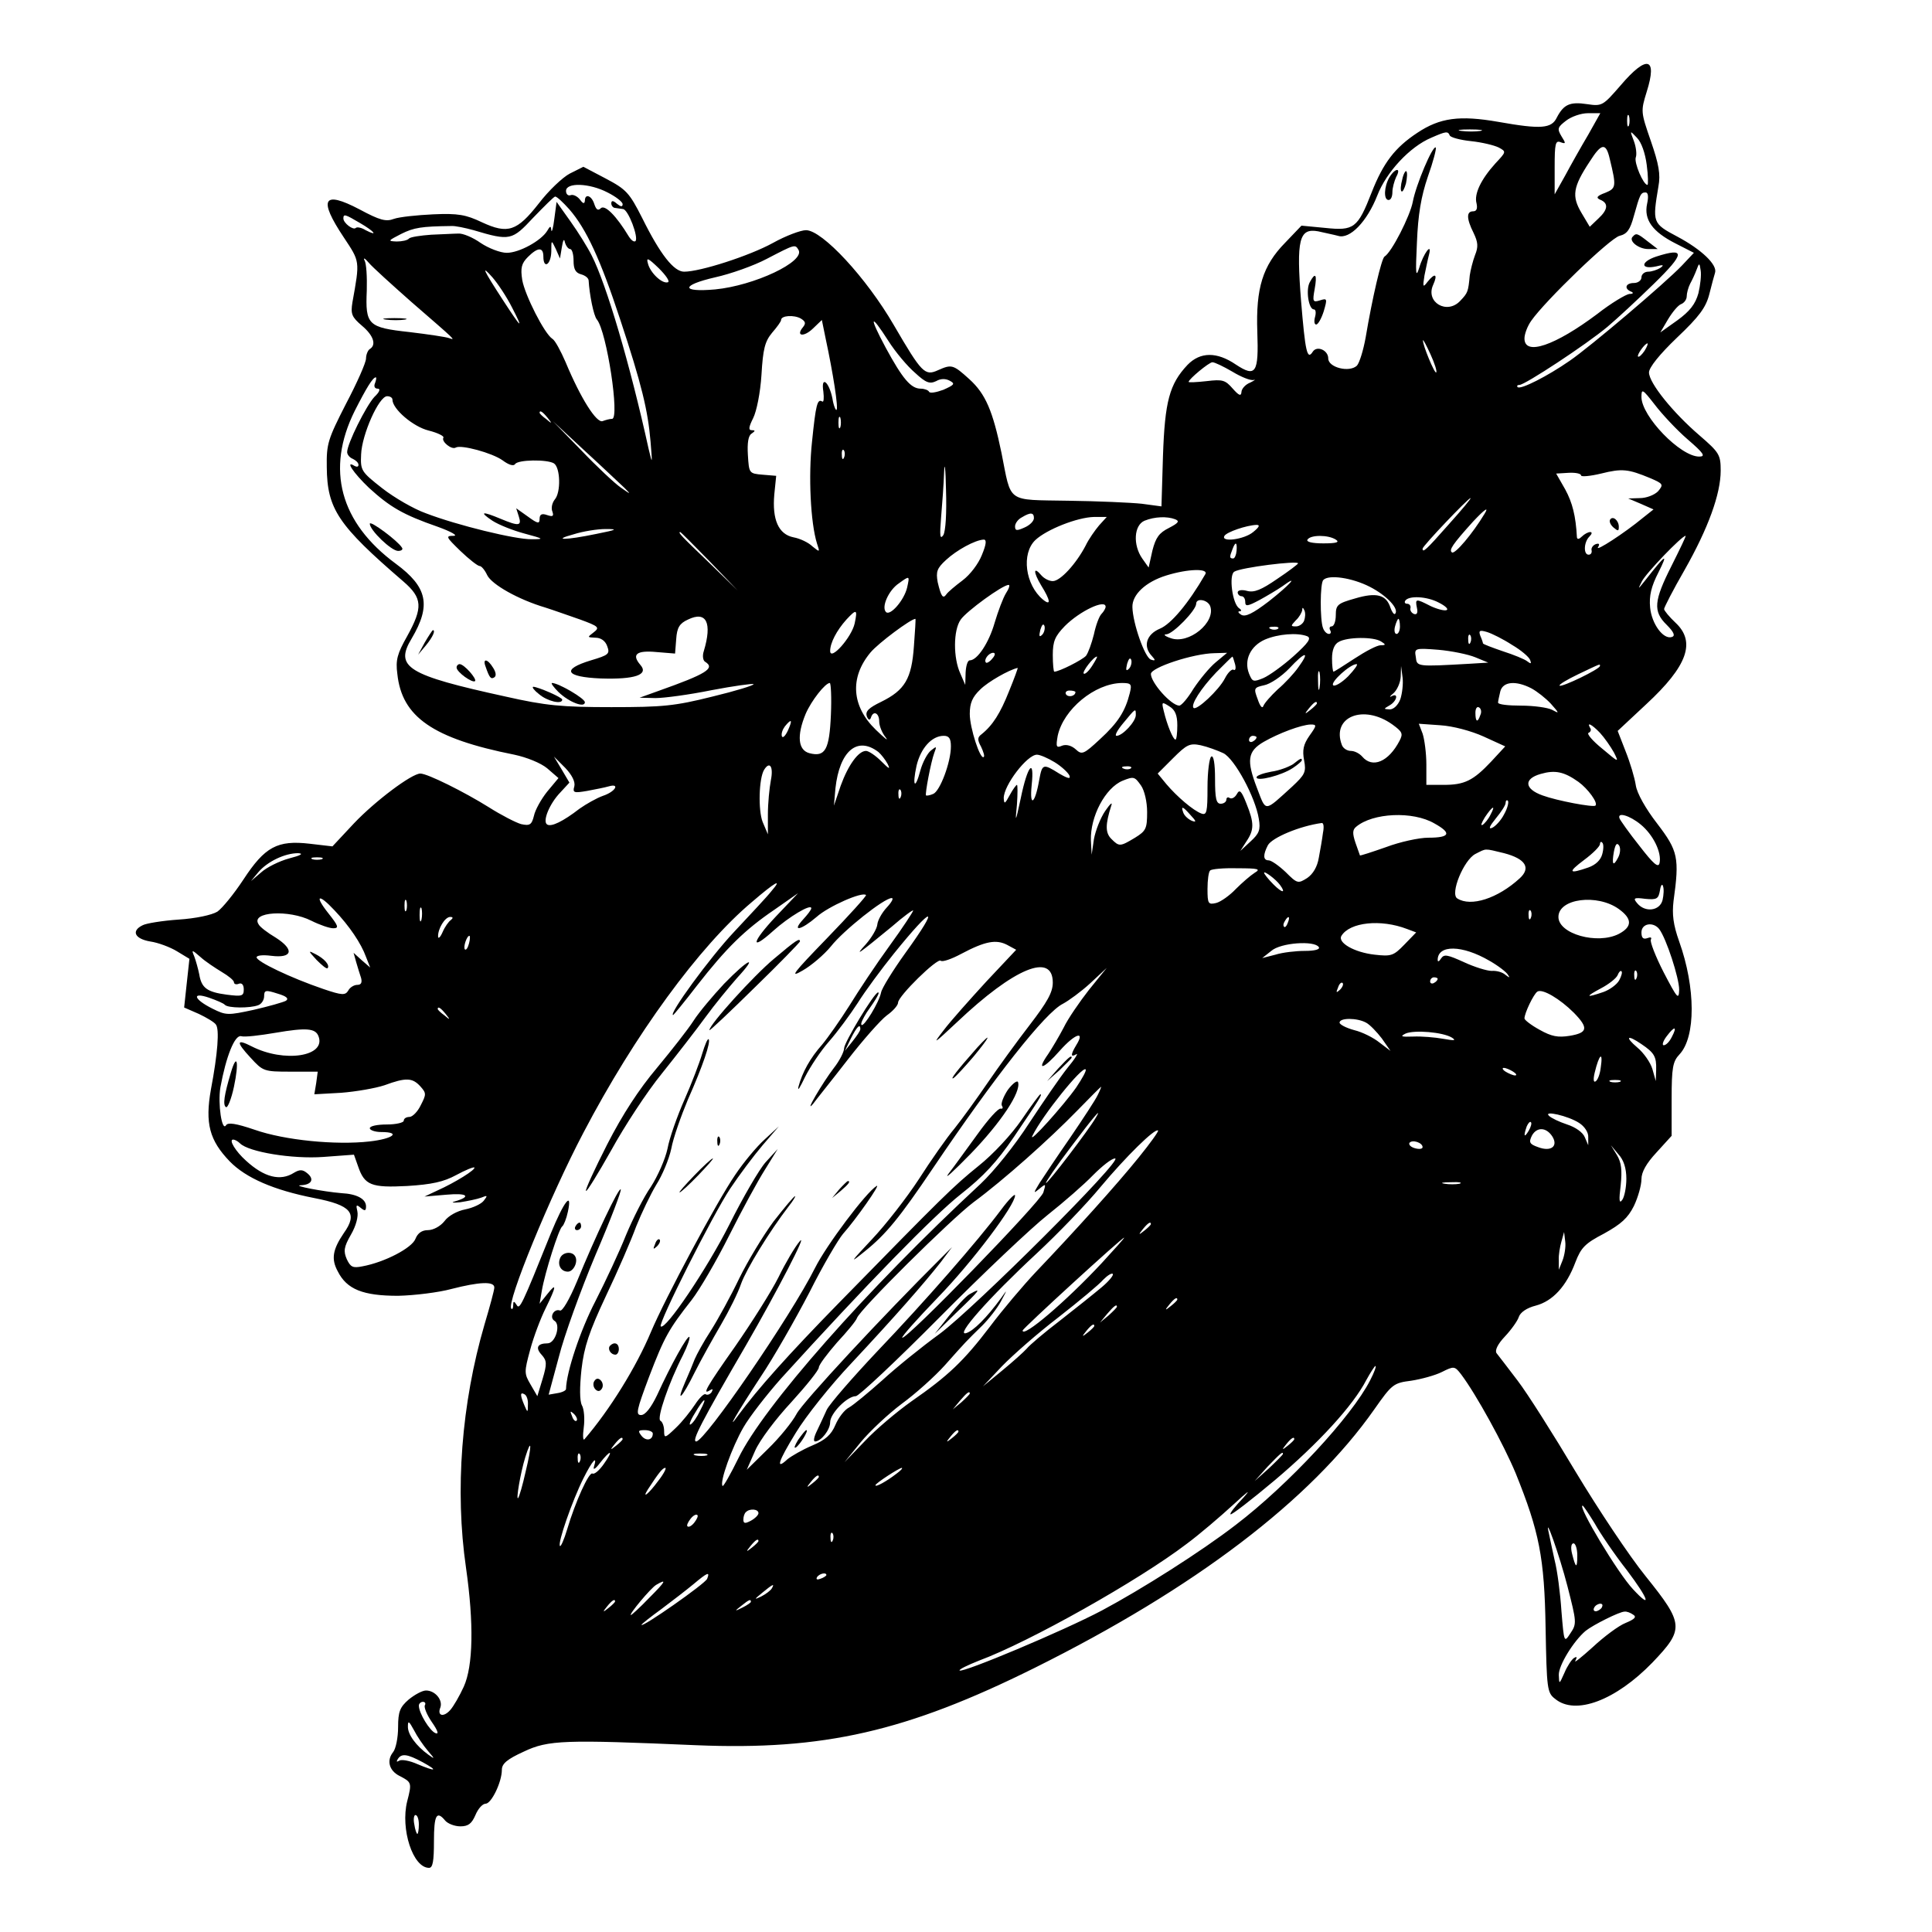 <?xml version="1.0" standalone="no"?>
<!DOCTYPE svg PUBLIC "-//W3C//DTD SVG 20010904//EN"
 "http://www.w3.org/TR/2001/REC-SVG-20010904/DTD/svg10.dtd">
<svg version="1.0" xmlns="http://www.w3.org/2000/svg"
 width="512pt" height="512pt" viewBox="0 0 512 512"
 preserveAspectRatio="xMidYMid meet">
<g transform="translate(0,512) scale(0.1,-0.1)"
fill="#000000" stroke="none">
<path d="M4295 4894 c-47 -54 -49 -56 -89 -50 -46 7 -62 -1 -80 -35 -14 -30
-42 -32 -155 -12 -103 18 -155 11 -215 -29 -59 -39 -90 -79 -121 -158 -37 -95
-47 -102 -123 -94 l-63 6 -43 -45 c-60 -61 -78 -121 -74 -236 4 -110 -4 -122
-57 -87 -50 34 -94 34 -128 -1 -48 -51 -60 -97 -65 -241 l-4 -134 -52 7 c-28
3 -116 7 -195 8 -166 3 -150 -8 -177 127 -23 111 -42 156 -85 195 -43 39 -47
40 -83 24 -35 -16 -43 -8 -117 119 -73 126 -190 252 -233 252 -14 0 -54 -15
-88 -34 -62 -34 -192 -76 -235 -76 -27 0 -63 45 -111 142 -34 67 -42 76 -97
105 l-59 31 -36 -18 c-19 -10 -56 -45 -82 -79 -58 -74 -82 -82 -151 -50 -42
20 -63 24 -129 21 -43 -2 -90 -7 -104 -12 -21 -8 -37 -4 -91 25 -97 51 -110
28 -42 -74 43 -65 43 -61 23 -172 -5 -31 -2 -39 25 -62 31 -26 39 -51 21 -62
-5 -3 -10 -15 -10 -25 0 -11 -24 -65 -53 -120 -48 -94 -52 -106 -51 -168 1
-111 30 -154 203 -303 51 -44 52 -69 10 -145 -26 -46 -31 -63 -26 -100 12
-114 94 -171 310 -214 33 -7 70 -22 87 -36 l30 -26 -30 -36 c-16 -20 -32 -49
-35 -64 -6 -24 -11 -27 -34 -22 -14 4 -53 24 -86 45 -64 40 -162 89 -181 89
-23 0 -120 -73 -176 -132 l-57 -61 -60 7 c-86 10 -119 -8 -176 -95 -25 -38
-56 -76 -69 -85 -15 -9 -57 -18 -103 -21 -43 -3 -86 -10 -95 -15 -31 -15 -21
-36 20 -43 21 -3 53 -15 71 -26 l33 -20 -7 -64 -7 -65 39 -17 c21 -10 41 -22
45 -28 10 -12 5 -77 -13 -172 -16 -90 -4 -135 50 -191 43 -44 117 -76 224 -97
98 -19 116 -40 78 -93 -29 -43 -34 -68 -16 -101 24 -48 67 -65 160 -65 44 1
108 9 141 18 74 19 114 21 114 4 0 -7 -12 -51 -26 -98 -61 -209 -79 -439 -49
-645 21 -147 19 -260 -6 -315 -11 -24 -27 -52 -36 -62 -18 -20 -35 -15 -26 7
7 20 -14 45 -38 45 -10 0 -30 -11 -46 -24 -23 -20 -28 -32 -28 -73 0 -28 -6
-57 -13 -66 -18 -22 -11 -49 16 -63 33 -17 34 -18 21 -68 -18 -73 15 -176 58
-176 10 0 13 18 13 70 0 70 7 83 30 55 7 -8 25 -15 40 -15 21 0 30 7 40 30 7
17 19 30 27 30 15 0 43 57 43 90 0 16 14 28 58 48 65 31 108 32 457 17 337
-14 557 36 897 205 424 211 731 444 900 685 47 67 51 70 98 76 26 4 63 14 81
23 32 16 34 16 51 -6 40 -53 113 -186 145 -263 62 -154 76 -222 79 -410 3
-160 4 -171 25 -187 54 -45 161 -4 258 96 85 89 84 102 -18 229 -43 53 -126
178 -185 276 -59 99 -128 208 -154 242 -26 34 -51 67 -56 73 -5 7 3 24 22 44
17 18 34 42 37 52 4 12 21 24 45 30 45 12 81 51 105 115 15 39 26 50 76 76 45
25 63 41 79 73 11 23 20 55 20 71 0 19 13 42 40 71 l40 44 0 97 c0 84 3 100
21 119 43 46 43 176 -1 299 -16 45 -19 72 -15 107 16 115 12 133 -43 205 -31
40 -54 81 -57 102 -3 20 -15 60 -27 90 l-21 54 76 71 c109 101 132 165 77 216
-16 15 -30 32 -30 36 0 4 24 51 54 103 63 111 96 202 96 264 0 42 -4 48 -56
93 -70 60 -134 139 -134 167 0 13 28 48 74 92 59 56 77 80 86 116 6 24 13 50
15 56 7 21 -36 62 -100 96 -66 35 -66 37 -50 133 6 32 1 59 -20 120 -27 78
-27 79 -11 131 29 92 0 98 -69 17z m-86 -131 c-19 -32 -46 -80 -61 -108 l-28
-50 0 72 c0 62 2 72 16 66 14 -5 14 -3 2 16 -12 20 -10 24 12 41 14 11 40 20
58 20 l33 0 -32 -57z m108 25 c-3 -7 -5 -2 -5 12 0 14 2 19 5 13 2 -7 2 -19 0
-25z m-394 -15 c-13 -2 -35 -2 -50 0 -16 2 -5 4 22 4 28 0 40 -2 28 -4z m-81
-12 c2 -5 27 -12 56 -15 29 -3 62 -11 74 -17 20 -11 20 -11 -9 -42 -38 -42
-57 -81 -50 -106 3 -14 0 -21 -9 -21 -18 0 -18 -19 1 -57 12 -25 13 -37 4 -59
-6 -16 -12 -40 -14 -54 -4 -43 -5 -46 -25 -67 -35 -38 -93 -4 -72 42 13 29 5
33 -15 8 -12 -16 -13 -14 -8 17 4 19 9 44 12 55 9 35 -15 3 -26 -35 -9 -28
-10 -16 -6 67 3 75 11 122 29 175 14 39 23 74 21 77 -8 7 -53 -100 -61 -144
-7 -37 -56 -134 -75 -145 -8 -6 -32 -108 -50 -215 -6 -33 -16 -66 -23 -74 -20
-19 -76 -5 -76 19 0 22 -30 35 -41 18 -15 -24 -20 1 -31 134 -13 164 -5 194
45 185 17 -4 42 -9 53 -12 31 -10 77 38 104 107 24 62 86 129 143 153 39 17
44 18 49 6z m522 -78 c4 -29 4 -53 2 -53 -11 0 -36 59 -31 73 3 7 1 27 -5 43
-11 29 -11 29 8 9 12 -12 22 -41 26 -72z m-98 16 c18 -74 17 -78 -12 -90 -22
-8 -25 -13 -14 -18 23 -9 22 -26 -4 -50 l-23 -22 -22 37 c-26 44 -23 68 22
136 31 49 43 51 53 7z m-2656 -89 c22 -11 40 -25 40 -31 0 -8 -5 -7 -15 1 -10
9 -15 9 -15 1 0 -6 5 -12 10 -12 6 -1 15 -2 21 -3 14 -1 42 -76 33 -85 -4 -3
-11 2 -18 13 -32 53 -63 85 -74 74 -7 -7 -12 -4 -17 11 -7 23 -25 29 -25 9 -1
-9 -5 -8 -13 3 -7 9 -18 14 -24 12 -7 -3 -13 2 -13 11 0 23 62 21 110 -4z
m2755 -30 c-9 -42 14 -74 75 -105 l49 -25 -32 -34 c-45 -47 -243 -215 -297
-252 -59 -41 -130 -77 -138 -70 -3 3 -1 6 5 6 14 0 177 107 233 154 25 21 80
72 123 114 83 81 84 97 6 72 -42 -14 -42 -35 0 -26 19 5 22 4 11 -4 -8 -5 -23
-10 -32 -10 -10 0 -18 -7 -18 -15 0 -8 -9 -15 -20 -15 -22 0 -27 -15 -7 -23 7
-3 5 -6 -5 -6 -9 -1 -48 -24 -85 -53 -112 -84 -193 -112 -193 -65 0 12 8 33
18 47 37 53 209 219 234 225 20 5 28 16 38 53 16 57 18 62 31 62 7 0 8 -12 4
-30z m-2856 -15 c45 -52 82 -132 134 -290 58 -175 74 -243 81 -325 5 -61 5
-62 -5 -20 -49 223 -112 437 -151 513 -11 22 -36 62 -56 90 l-37 52 -6 -45
c-3 -25 -7 -38 -8 -30 -1 12 -3 12 -11 -2 -16 -26 -74 -58 -107 -58 -17 0 -48
12 -69 26 -21 15 -48 26 -59 25 -11 0 -43 -2 -72 -3 -28 -2 -55 -6 -59 -10 -4
-5 -19 -8 -33 -8 -24 1 -23 2 12 20 34 17 54 20 132 21 11 1 38 -5 60 -11 97
-29 102 -27 158 33 29 30 55 56 58 56 4 1 21 -15 38 -34z m-555 -36 c38 -22
50 -37 15 -19 -11 7 -23 9 -26 6 -7 -7 -33 13 -33 25 0 13 5 11 44 -12z m557
-69 c5 0 9 -14 9 -31 0 -22 5 -32 20 -36 11 -3 20 -10 20 -17 2 -35 13 -93 22
-103 26 -32 61 -263 40 -263 -6 0 -17 -3 -25 -6 -16 -6 -58 60 -98 156 -13 30
-28 58 -35 62 -21 13 -73 116 -80 156 -5 32 -2 44 15 61 26 26 41 27 41 1 0
-34 20 -22 21 13 0 32 0 32 12 7 l11 -25 5 30 c3 19 6 24 8 13 3 -10 9 -18 14
-18z m605 -2 c19 -31 -117 -95 -221 -105 -91 -8 -91 11 0 32 41 9 103 31 137
49 75 39 75 39 84 24z m-1026 -138 c121 -105 118 -102 100 -96 -8 3 -55 10
-105 16 -110 12 -117 19 -113 110 1 36 -1 72 -6 80 -4 8 1 6 11 -6 10 -12 61
-58 113 -104z m680 52 c-15 -5 -47 25 -53 50 -5 17 1 14 29 -13 19 -19 30 -35
24 -37z m2731 -29 c-8 -29 -23 -48 -56 -72 l-45 -32 20 34 c12 20 27 38 35 41
8 3 15 12 15 21 0 8 4 23 9 33 5 9 13 26 17 37 7 19 8 19 11 -2 2 -12 -1 -39
-6 -60z m-3144 -38 c32 -62 25 -56 -25 21 -52 80 -58 94 -27 59 14 -16 38 -52
52 -80z m771 -52 c-20 -24 2 -27 26 -4 l24 23 10 -49 c20 -93 34 -184 29 -189
-2 -3 -8 11 -11 30 -9 45 -31 62 -24 18 2 -17 1 -29 -3 -26 -13 8 -17 -8 -27
-106 -10 -91 -4 -215 13 -270 8 -24 8 -24 -12 -8 -10 10 -33 21 -50 24 -40 8
-57 47 -51 114 l5 49 -36 3 c-36 3 -36 4 -39 52 -2 32 1 52 10 57 10 7 10 9 0
9 -9 0 -8 8 4 32 9 18 19 67 22 115 4 68 9 88 28 111 13 15 24 30 24 34 0 12
34 14 52 4 13 -8 14 -13 6 -23z m226 -36 c19 -30 51 -68 71 -85 29 -27 39 -30
56 -22 12 7 25 7 36 1 15 -8 12 -11 -17 -24 -19 -7 -36 -10 -38 -5 -2 4 -12 8
-22 8 -26 0 -48 26 -93 109 -45 84 -41 93 7 18z m1452 -84 c-4 -4 -36 73 -35
85 0 4 9 -13 20 -37 11 -24 18 -46 15 -48z m552 57 c-7 -10 -14 -17 -17 -15
-4 4 18 35 25 35 2 0 -1 -9 -8 -20z m-1092 -55 c23 -14 48 -24 56 -22 7 2 3
-1 -9 -7 -13 -5 -23 -17 -23 -25 -1 -12 -7 -9 -23 9 -20 23 -27 25 -69 20 -27
-3 -48 -4 -48 -2 0 7 54 52 63 52 6 0 29 -11 53 -25z m-2272 -30 c-4 -9 -1
-15 7 -15 8 0 5 -9 -9 -22 -22 -24 -72 -124 -72 -146 0 -7 7 -15 15 -18 8 -4
15 -10 15 -16 0 -5 -4 -6 -10 -3 -27 17 -4 -18 38 -58 56 -51 90 -71 182 -103
36 -13 55 -24 42 -24 -22 0 -20 -3 18 -40 23 -22 46 -40 51 -40 5 0 14 -11 20
-24 12 -25 83 -65 154 -86 22 -7 64 -22 93 -32 49 -18 52 -21 35 -34 -17 -13
-17 -13 5 -14 14 0 26 -8 31 -22 8 -21 4 -24 -43 -38 -79 -24 -68 -44 26 -48
91 -3 128 10 105 36 -24 28 -10 39 43 34 l49 -4 3 38 c2 31 9 42 31 52 49 24
65 -8 42 -84 -4 -12 -2 -25 4 -28 27 -17 3 -32 -124 -77 l-50 -18 42 -1 c23 0
90 9 149 21 58 11 108 18 111 16 2 -3 -47 -18 -109 -33 -100 -25 -131 -28
-268 -28 -131 0 -174 4 -280 28 -261 57 -295 78 -249 154 52 88 42 136 -42
198 -148 109 -186 250 -109 405 31 61 48 89 56 89 2 0 1 -7 -2 -15z m3478
-149 c43 -37 49 -46 31 -46 -50 0 -153 107 -153 158 0 23 3 21 35 -20 19 -25
58 -67 87 -92z m-3432 105 c0 -25 55 -72 96 -82 24 -6 42 -15 39 -19 -6 -10
22 -33 33 -26 14 8 96 -14 124 -34 16 -12 29 -16 33 -10 7 12 85 13 103 2 17
-11 19 -77 2 -96 -7 -9 -10 -23 -6 -32 4 -12 1 -14 -14 -9 -14 5 -20 2 -20
-10 0 -14 -5 -13 -31 6 l-31 22 7 -22 c8 -25 0 -26 -48 -6 -50 21 -58 19 -22
-5 17 -11 55 -26 85 -34 52 -14 53 -15 19 -15 -42 -1 -198 37 -281 69 -31 11
-83 41 -115 66 -56 44 -58 47 -56 90 2 52 47 154 69 154 8 0 14 -4 14 -9z
m411 -48 c13 -16 12 -17 -3 -4 -10 7 -18 15 -18 17 0 8 8 3 21 -13z m776 -25
c-3 -7 -5 -2 -5 12 0 14 2 19 5 13 2 -7 2 -19 0 -25z m-572 -161 c18 -18 17
-18 -10 1 -16 11 -64 56 -105 99 l-75 77 85 -79 c47 -43 94 -88 105 -98z m582
81 c-3 -8 -6 -5 -6 6 -1 11 2 17 5 13 3 -3 4 -12 1 -19z m263 -206 c-9 -13
-10 -2 -6 47 3 35 7 89 8 120 1 31 4 10 5 -47 2 -63 -1 -109 -7 -120z m1873
151 c35 -15 36 -17 21 -35 -10 -10 -31 -18 -48 -18 l-31 -1 33 -14 34 -15 -29
-23 c-47 -39 -127 -91 -118 -77 5 8 3 11 -6 8 -8 -3 -13 -11 -11 -17 1 -6 -2
-11 -8 -11 -14 0 -13 33 2 48 7 7 8 12 2 12 -5 0 -15 -5 -22 -12 -7 -7 -12 -8
-13 -2 -3 57 -12 92 -31 127 l-24 42 33 2 c18 1 33 -2 33 -7 0 -4 24 -2 53 5
56 14 72 12 130 -12z m-534 -123 c-60 -68 -69 -76 -69 -64 0 7 121 134 127
134 3 0 -23 -31 -58 -70z m95 28 c-32 -53 -78 -107 -86 -102 -9 6 1 21 56 82
31 33 43 41 30 20z m-1194 -11 c0 -8 -11 -19 -25 -25 -20 -9 -25 -9 -25 3 0 8
8 19 18 24 23 14 32 13 32 -2z m173 -19 c-11 -13 -28 -37 -36 -54 -25 -48 -67
-94 -87 -94 -10 0 -23 7 -30 15 -22 26 -22 9 -1 -26 25 -40 27 -56 5 -38 -47
39 -58 122 -20 158 30 28 111 60 155 61 l34 0 -20 -22z m201 16 c13 -5 9 -10
-16 -23 -26 -13 -35 -25 -44 -60 l-10 -45 -17 24 c-25 36 -22 88 6 100 27 11
60 12 81 4z m207 -34 c-24 -20 -87 -28 -76 -10 6 10 58 28 85 29 10 0 7 -6 -9
-19z m-1741 -5 c-82 -17 -119 -17 -60 -1 25 8 63 14 85 14 34 0 30 -2 -25 -13z
m300 -72 l75 -78 -77 75 c-72 69 -83 80 -75 80 1 0 36 -35 77 -77z m1660 57
c11 -7 2 -10 -33 -10 -30 0 -46 4 -42 10 8 13 55 13 75 0z m890 -69 c-47 -93
-50 -121 -13 -157 19 -19 23 -29 14 -32 -23 -8 -54 35 -58 78 -3 31 3 56 22
93 27 54 20 49 -35 -21 -20 -25 -20 -25 -9 -3 10 21 106 121 116 121 2 0 -15
-35 -37 -79z m-1828 28 c-9 -23 -31 -52 -51 -67 -20 -15 -39 -31 -43 -37 -9
-13 -14 -6 -23 32 -5 28 -2 37 22 59 28 26 77 53 100 54 8 0 7 -12 -5 -41z
m675 11 c-1 -11 -5 -20 -9 -20 -10 0 -10 4 -2 24 8 22 13 20 11 -4z m163 -33
c0 -2 -25 -21 -55 -41 -42 -29 -61 -37 -80 -32 -14 4 -25 2 -25 -4 0 -5 5 -10
10 -10 6 0 10 -7 10 -15 0 -13 6 -12 38 5 20 11 47 27 60 36 48 35 19 3 -36
-40 -42 -32 -62 -42 -73 -35 -8 5 -9 9 -4 9 6 0 5 4 -1 8 -18 11 -28 88 -13
97 17 11 169 30 169 22z m-246 -29 c-45 -78 -91 -132 -120 -144 -36 -15 -46
-47 -21 -73 10 -11 9 -13 -3 -9 -16 5 -48 96 -49 139 -1 33 35 67 90 84 58 18
113 19 103 3z m-790 -35 c-8 -34 -45 -76 -56 -65 -13 13 7 58 34 76 29 21 29
21 22 -11z m1226 2 c45 -23 79 -59 67 -72 -3 -2 -8 5 -12 16 -11 35 -37 42
-94 25 -46 -13 -51 -17 -51 -44 0 -17 -5 -30 -11 -30 -5 0 -7 -4 -4 -10 3 -5
2 -10 -3 -10 -6 0 -13 7 -16 16 -8 21 -8 119 1 127 14 15 76 6 123 -18z m-964
-17 c-8 -13 -21 -48 -30 -78 -15 -53 -46 -100 -66 -100 -6 0 -10 -15 -11 -32
l-1 -33 -13 30 c-19 41 -19 115 1 143 15 22 111 92 127 92 4 0 1 -10 -7 -22z
m1147 -25 c18 -9 27 -18 20 -20 -6 -2 -25 3 -42 11 -39 20 -41 20 -36 -5 3
-13 0 -19 -8 -16 -7 3 -11 10 -9 16 1 6 -3 11 -9 11 -5 0 -8 3 -5 8 9 14 57
12 89 -5z m-606 -9 c16 -43 -57 -103 -105 -85 -15 5 -20 10 -11 10 18 1 79 64
79 81 0 16 30 11 37 -6z m-277 -2 c0 -4 -5 -13 -11 -19 -6 -6 -15 -30 -20 -54
-6 -24 -15 -49 -21 -57 -10 -11 -71 -42 -84 -42 -2 0 -4 20 -4 44 0 37 6 50
32 77 40 40 108 72 108 51z m526 -37 c-3 -8 -13 -15 -21 -15 -15 0 -15 1 -1
16 9 8 16 21 17 27 0 8 2 8 6 -1 3 -7 2 -19 -1 -27z m-1191 -7 c-8 -37 -65
-101 -65 -73 0 21 17 54 43 83 27 29 30 28 22 -10z m157 -60 c-6 -87 -24 -117
-87 -148 -33 -16 -42 -25 -38 -38 4 -10 8 -12 11 -4 6 20 22 13 22 -10 0 -12
8 -31 17 -42 9 -12 -2 -3 -26 20 -64 62 -70 138 -14 205 21 25 107 89 119 89
1 0 -1 -33 -4 -72z m1288 52 c0 -11 -4 -20 -9 -20 -5 0 -7 9 -4 20 3 11 7 20
9 20 2 0 4 -9 4 -20z m-948 -22 c-8 -8 -9 -4 -5 13 4 13 8 18 11 10 2 -7 -1
-18 -6 -23z m625 16 c-3 -3 -12 -4 -19 -1 -8 3 -5 6 6 6 11 1 17 -2 13 -5z
m620 -43 c24 -14 45 -32 48 -40 4 -10 2 -11 -7 -4 -7 6 -37 18 -65 27 -29 10
-53 19 -53 21 0 2 -3 11 -7 20 -5 14 -2 16 18 10 13 -4 43 -19 66 -34z m-543
23 c12 -5 4 -17 -36 -53 -28 -25 -64 -51 -80 -58 -27 -11 -29 -10 -38 12 -14
36 4 73 42 90 35 15 86 19 112 9z m433 -16 c-3 -8 -6 -5 -6 6 -1 11 2 17 5 13
3 -3 4 -12 1 -19z m-237 2 c13 -8 13 -10 -1 -10 -10 0 -40 -16 -69 -35 -29
-19 -54 -35 -56 -35 -2 0 -4 16 -4 35 0 22 6 38 18 44 22 13 92 14 112 1z
m250 -42 l34 -14 -49 -3 c-142 -8 -140 -8 -143 18 -4 23 -3 24 60 19 34 -3 79
-12 98 -20z m-1280 -3 c-7 -9 -15 -13 -17 -11 -7 7 7 26 19 26 6 0 6 -6 -2
-15z m592 -10 c-17 -14 -43 -46 -59 -70 -15 -25 -32 -45 -38 -45 -22 1 -75 61
-75 84 0 17 112 54 168 55 l34 1 -30 -25z m219 -13 c-11 -16 -36 -43 -55 -59
-18 -17 -35 -36 -38 -44 -3 -8 -9 0 -15 18 -11 29 -10 31 17 37 16 3 46 23 67
45 42 45 56 47 24 3z m-547 3 c-9 -14 -19 -23 -22 -20 -5 4 26 45 35 45 2 0
-4 -11 -13 -25z m98 -7 c-8 -8 -9 -4 -5 13 4 13 8 18 11 10 2 -7 -1 -18 -6
-23z m281 12 c3 -11 1 -18 -4 -15 -4 3 -15 -7 -23 -23 -16 -31 -75 -86 -83
-78 -8 8 19 51 60 94 23 23 42 42 43 42 1 0 4 -9 7 -20z m300 -32 c-18 -18
-36 -28 -40 -24 -8 8 45 56 62 56 5 0 -5 -14 -22 -32z m667 27 c0 -8 -101 -57
-107 -52 -2 3 20 16 49 30 63 30 58 28 58 22z m-1566 -67 c-23 -58 -43 -90
-73 -114 -11 -8 -11 -15 -1 -33 6 -13 10 -25 7 -27 -9 -9 -37 77 -37 114 0 29
7 45 28 65 20 20 76 52 99 57 1 0 -9 -28 -23 -62z m823 10 c-2 -13 -4 -5 -4
17 -1 22 1 32 4 23 2 -10 2 -28 0 -40z m214 -31 c-6 -16 -18 -27 -28 -27 -17
1 -17 1 0 11 19 11 24 34 5 24 -7 -4 -5 0 5 8 9 8 18 27 19 43 l1 29 4 -31 c2
-16 -1 -42 -6 -57z m-1509 -41 c-4 -93 -15 -113 -57 -102 -30 8 -34 46 -10
104 15 35 52 82 64 82 3 0 5 -38 3 -84z m792 57 c-12 -48 -31 -78 -79 -122
-43 -40 -48 -42 -64 -27 -11 10 -25 14 -36 10 -16 -7 -17 -3 -12 26 15 70 98
139 170 140 25 0 27 -3 21 -27z m1064 13 c15 -8 38 -26 52 -41 23 -26 23 -27
3 -16 -12 6 -49 11 -82 11 -34 0 -61 3 -61 8 0 4 3 17 6 30 7 26 41 29 82 8z
m-1208 -10 c0 -11 -19 -15 -25 -6 -3 5 1 10 9 10 9 0 16 -2 16 -4z m270 -88
c0 -21 -2 -38 -5 -38 -6 0 -22 38 -31 76 -6 24 -5 25 15 12 15 -9 21 -23 21
-50z m370 58 c0 -2 -8 -10 -17 -17 -16 -13 -17 -12 -4 4 13 16 21 21 21 13z
m433 -31 c-7 -21 -13 -19 -13 6 0 11 4 18 10 14 5 -3 7 -12 3 -20z m-913 0 c0
-17 -35 -55 -51 -55 -6 0 2 15 18 34 33 40 33 40 33 21z m680 -25 c26 -19 29
-24 19 -43 -29 -56 -72 -74 -99 -42 -7 8 -20 15 -30 15 -10 0 -21 7 -24 16
-28 74 57 109 134 54z m-1602 -16 c-7 -15 -14 -21 -16 -15 -2 7 2 18 8 26 18
22 21 18 8 -11z m1382 -14 c-16 -23 -19 -38 -14 -65 6 -31 2 -38 -31 -69 -76
-69 -69 -69 -94 -4 -28 73 -25 97 18 122 40 23 99 45 124 46 17 0 17 -2 -3
-30z m462 -2 l57 -26 -37 -40 c-48 -51 -71 -62 -126 -62 l-46 0 0 54 c0 30 -5
67 -10 82 l-10 26 57 -4 c33 -2 82 -15 115 -30z m308 10 c12 -13 28 -36 37
-52 14 -28 13 -27 -31 10 -26 21 -42 40 -36 42 5 2 8 8 4 13 -10 17 5 9 26
-13z m-1720 -36 c0 -42 -29 -119 -47 -126 -9 -4 -17 -5 -19 -4 -3 4 13 89 22
113 7 18 6 18 -9 6 -9 -7 -22 -31 -28 -53 -14 -53 -22 -42 -10 13 11 46 40 79
72 79 14 0 19 -7 19 -28z m810 24 c0 -3 -4 -8 -10 -11 -5 -3 -10 -1 -10 4 0 6
5 11 10 11 6 0 10 -2 10 -4z m-1002 -39 c7 -6 18 -20 24 -31 8 -16 5 -15 -17
7 -15 15 -33 27 -40 27 -20 0 -47 -37 -67 -92 l-18 -53 4 46 c11 99 58 139
114 96z m914 -3 c30 -15 85 -117 94 -174 5 -29 1 -39 -22 -60 l-27 -25 16 25
c21 31 21 49 0 101 -13 33 -18 38 -25 25 -5 -9 -13 -14 -19 -11 -5 4 -9 1 -9
-4 0 -6 -7 -11 -15 -11 -12 0 -15 14 -15 66 0 41 -4 63 -10 59 -5 -3 -10 -40
-10 -82 0 -65 -2 -74 -16 -69 -22 8 -65 45 -93 78 l-23 28 41 41 c36 36 44 40
73 34 18 -4 45 -14 60 -21z m-447 -24 c18 -11 35 -27 39 -35 4 -10 -3 -9 -27
5 -43 27 -45 26 -53 -17 -11 -64 -26 -74 -20 -14 8 75 -11 53 -29 -35 -14 -65
-15 -66 -10 -16 2 28 2 52 0 52 -2 0 -11 -12 -19 -27 -13 -24 -15 -25 -16 -8
0 34 62 115 88 115 8 0 29 -9 47 -20z m-1273 -64 c-5 -17 -1 -18 34 -12 21 4
47 9 57 12 31 9 18 -14 -15 -25 -17 -6 -45 -22 -62 -34 -44 -34 -75 -49 -86
-42 -13 8 6 55 35 85 l24 26 -20 34 -21 35 30 -30 c18 -19 27 -37 24 -49z
m521 17 c-4 -21 -8 -62 -8 -91 l0 -53 -14 33 c-12 31 -10 115 4 138 15 24 25
8 18 -27z m954 31 c-3 -3 -12 -4 -19 -1 -8 3 -5 6 6 6 11 1 17 -2 13 -5z
m1186 -36 c25 -18 53 -56 45 -63 -6 -5 -102 13 -140 27 -48 17 -51 44 -5 57
38 11 62 6 100 -21z m-1159 -10 c9 -13 16 -43 16 -70 0 -44 -3 -50 -32 -68
-40 -24 -42 -24 -63 -3 -16 16 -16 38 0 88 4 11 -3 5 -16 -14 -13 -19 -26 -53
-30 -75 l-6 -41 -2 38 c-2 63 38 139 84 158 30 12 32 11 49 -13z m-637 -30
c-3 -8 -6 -5 -6 6 -1 11 2 17 5 13 3 -3 4 -12 1 -19z m1599 -46 c-8 -16 -23
-32 -32 -36 -10 -4 -7 4 10 25 14 17 26 35 26 41 0 6 3 9 6 6 3 -4 -1 -20 -10
-36z m-831 -2 c16 -17 16 -20 3 -15 -9 4 -19 13 -22 21 -7 19 -2 18 19 -6z
m795 1 c-5 -11 -15 -23 -21 -27 -6 -3 -3 5 6 20 20 30 30 35 15 7z m-149 -23
c47 -26 42 -38 -16 -38 -24 0 -75 -11 -112 -25 -37 -13 -68 -23 -69 -22 0 1
-6 16 -12 34 -8 24 -8 34 2 42 44 37 150 42 207 9z m547 -3 c33 -27 56 -74 50
-102 -3 -14 -16 -3 -53 45 -28 35 -51 68 -53 73 -7 18 27 8 56 -16z m-842 -22
c-2 -16 -7 -45 -11 -66 -4 -24 -15 -43 -31 -54 -24 -15 -26 -15 -57 16 -18 17
-38 31 -45 31 -15 0 -15 15 -2 40 11 20 84 51 143 59 5 0 6 -11 3 -26z m740
-57 c-4 -15 -17 -28 -37 -35 -52 -18 -55 -13 -11 20 23 17 42 36 42 42 0 5 3
8 6 4 4 -3 4 -17 0 -31z m42 -9 c-13 -25 -17 -18 -11 16 4 20 8 25 14 16 4 -7
3 -21 -3 -32z m-302 12 c57 -15 72 -39 41 -67 -58 -53 -129 -76 -165 -53 -20
12 17 102 48 118 30 15 22 15 76 2z m-3220 -14 c-26 -7 -60 -24 -74 -37 l-27
-23 20 24 c24 28 70 50 105 50 16 -1 7 -6 -24 -14z m87 -2 c-7 -2 -19 -2 -25
0 -7 3 -2 5 12 5 14 0 19 -2 13 -5z m2472 -36 c-11 -7 -33 -26 -50 -43 -16
-17 -40 -34 -52 -37 -21 -5 -23 -2 -23 37 0 24 3 46 7 49 3 4 36 7 72 6 56 0
63 -2 46 -12z m67 -32 c17 -23 6 -22 -17 1 -14 14 -25 28 -25 31 0 6 31 -17
42 -32z m-1348 -17 c-10 -13 -55 -61 -99 -108 -64 -68 -175 -220 -161 -220 1
0 30 35 63 78 78 100 127 148 205 201 l63 44 -59 -62 c-64 -68 -69 -94 -7 -38
41 37 101 73 101 60 0 -4 -10 -17 -22 -30 -31 -34 -5 -28 36 7 31 28 122 68
131 58 2 -2 -44 -53 -103 -114 -91 -94 -101 -107 -65 -86 23 13 57 42 75 64
33 42 141 128 161 128 6 0 0 -11 -13 -25 -13 -14 -24 -34 -25 -45 -1 -11 -15
-35 -31 -53 -31 -34 -20 -26 69 47 31 27 57 46 57 43 0 -3 -28 -46 -63 -94
-35 -48 -82 -119 -106 -158 -24 -38 -57 -85 -72 -103 -32 -36 -53 -74 -63
-112 -3 -14 4 -2 17 25 14 28 42 70 64 95 22 25 56 71 76 102 20 32 63 90 96
131 105 130 124 131 30 1 -33 -46 -62 -93 -64 -104 -5 -26 -46 -93 -52 -86 -3
3 4 17 14 33 27 38 35 53 30 53 -10 0 -90 -133 -90 -148 0 -9 -12 -33 -27 -52
-30 -39 -81 -126 -55 -95 8 11 50 63 91 116 41 53 88 106 104 118 17 12 30 27
30 34 0 17 104 119 113 111 4 -4 28 4 54 18 64 34 93 39 122 24 l24 -13 -79
-84 c-43 -47 -95 -105 -113 -129 -31 -40 -28 -38 35 21 152 144 254 186 254
105 0 -26 -15 -52 -61 -112 -34 -44 -84 -113 -112 -154 -28 -41 -67 -95 -87
-120 -21 -25 -63 -85 -95 -135 -32 -49 -88 -121 -124 -159 -59 -63 -61 -66
-19 -32 56 45 92 89 181 221 162 240 297 412 344 435 15 8 48 32 72 54 l44 41
-47 -58 c-25 -32 -56 -77 -67 -100 -12 -23 -31 -55 -41 -70 -33 -47 -13 -41
31 9 40 45 68 54 43 14 -15 -25 -15 -33 0 -24 7 5 -3 -12 -23 -36 -20 -25 -65
-91 -102 -147 -38 -59 -93 -127 -128 -160 -304 -282 -576 -591 -642 -727 -21
-43 -40 -76 -42 -74 -9 9 25 103 55 155 16 28 61 86 100 130 227 250 405 432
476 488 61 48 96 86 141 152 67 99 76 113 70 113 -2 0 -24 -30 -50 -68 -26
-38 -75 -91 -114 -122 -68 -55 -92 -79 -368 -361 -137 -140 -218 -231 -268
-299 -36 -50 -3 7 58 100 35 52 93 154 130 225 36 72 77 141 89 155 34 38 102
135 89 127 -28 -17 -133 -157 -163 -217 -64 -128 -292 -460 -315 -460 -13 0
14 52 132 255 82 142 166 304 142 275 -12 -14 -37 -56 -56 -95 -19 -38 -71
-120 -114 -182 -79 -112 -89 -131 -67 -117 7 4 8 3 4 -5 -4 -6 -11 -9 -16 -6
-4 3 -17 -10 -28 -27 -12 -18 -34 -46 -51 -62 -29 -28 -31 -28 -31 -8 0 11 -4
24 -10 27 -10 6 22 100 60 174 12 24 19 45 17 48 -5 5 -48 -72 -86 -155 -16
-33 -31 -52 -42 -52 -15 0 -12 13 21 101 41 107 52 126 113 204 21 27 66 104
99 170 33 66 76 145 95 175 l34 55 -32 -35 c-17 -19 -60 -93 -96 -165 -59
-117 -170 -282 -182 -270 -7 8 137 294 184 365 24 36 63 88 86 115 l43 50 -38
-35 c-21 -19 -56 -61 -78 -94 -48 -70 -185 -326 -223 -416 -39 -93 -109 -206
-176 -284 -4 -5 -5 9 -2 31 3 22 1 49 -5 59 -6 12 -6 48 -1 95 7 60 20 99 65
195 31 65 67 148 80 184 14 35 38 85 53 110 16 25 34 68 40 96 5 28 26 87 44
130 40 90 61 153 55 160 -3 2 -10 -15 -17 -38 -7 -24 -28 -79 -47 -122 -19
-43 -40 -102 -45 -130 -6 -28 -26 -73 -44 -101 -19 -27 -48 -85 -66 -128 -17
-43 -54 -122 -81 -175 -40 -77 -77 -188 -78 -233 0 -4 -10 -9 -23 -11 l-23 -4
27 100 c14 56 58 177 97 270 40 93 70 172 67 174 -5 6 -67 -124 -116 -244 -20
-48 -39 -80 -45 -77 -16 6 -29 -18 -15 -27 18 -10 3 -60 -18 -60 -27 0 -33
-12 -15 -31 13 -15 14 -23 2 -63 l-14 -46 -18 31 c-17 29 -17 33 -1 92 9 34
28 84 41 110 29 59 30 70 4 37 l-20 -25 6 35 c8 47 45 164 54 170 4 3 11 20
15 39 12 56 -10 28 -45 -57 -78 -194 -83 -204 -91 -190 -7 11 -9 10 -9 -1 0
-8 -2 -12 -5 -9 -14 14 104 301 191 466 136 260 307 494 446 611 64 55 83 65
52 29z m2362 -23 c-7 -29 -46 -34 -67 -9 -12 14 -9 16 21 12 31 -3 35 0 39 22
2 14 6 19 8 12 3 -7 2 -24 -1 -37z m-3520 -27 c40 -42 71 -88 84 -124 l11 -28
-22 19 -22 20 7 -25 c4 -14 10 -33 13 -42 3 -12 0 -18 -10 -18 -9 0 -20 -7
-24 -15 -8 -13 -16 -13 -66 4 -88 30 -177 73 -177 84 0 5 16 7 39 4 56 -7 62
16 12 48 -22 13 -43 29 -46 36 -21 33 81 39 140 9 22 -11 48 -20 58 -20 16 0
14 6 -13 40 -38 48 -26 53 16 8z m191 0 c-3 -7 -5 -2 -5 12 0 14 2 19 5 13 2
-7 2 -19 0 -25z m3213 3 c36 -26 36 -47 0 -66 -57 -29 -160 0 -160 45 0 49
103 62 160 21z m-3173 -28 c-3 -10 -5 -4 -5 12 0 17 2 24 5 18 2 -7 2 -21 0
-30z m2940 5 c-3 -8 -6 -5 -6 6 -1 11 2 17 5 13 3 -3 4 -12 1 -19z m-2862 -6
c-6 -4 -16 -18 -22 -32 -6 -14 -12 -19 -12 -12 -1 20 18 52 32 52 8 0 8 -3 2
-8z m2218 -7 c-3 -9 -8 -14 -10 -11 -3 3 -2 9 2 15 9 16 15 13 8 -4z m316 -17
l24 -9 -31 -32 c-29 -30 -35 -32 -79 -27 -54 6 -99 32 -88 50 22 36 104 45
174 18z m668 0 c19 -25 53 -130 53 -161 -1 -28 -5 -23 -41 46 -22 43 -37 82
-34 87 3 6 -1 7 -9 4 -11 -4 -16 0 -16 15 0 24 31 29 47 9z m-3154 -38 c-3
-12 -8 -19 -11 -16 -5 6 5 36 12 36 2 0 2 -9 -1 -20z m2252 -10 c4 -6 -11 -10
-37 -10 -24 0 -59 -4 -78 -10 l-35 -9 24 19 c25 22 115 28 126 10z m452 -36
c23 -13 45 -30 49 -37 6 -9 5 -9 -7 0 -8 7 -24 11 -36 10 -12 0 -45 10 -73 23
-44 20 -53 22 -61 10 -5 -8 -9 -10 -9 -4 0 41 65 40 137 -2z m-3359 -30 c17
-10 32 -22 32 -27 0 -5 6 -7 13 -4 8 3 13 -3 13 -15 0 -18 -5 -19 -45 -14 -53
7 -67 18 -73 54 -3 15 -9 36 -13 47 -8 19 -7 19 16 -1 13 -12 39 -29 57 -40z
m3703 -22 c-6 -11 -25 -25 -42 -31 -47 -16 -49 -13 -6 10 21 11 41 27 44 35 3
8 8 13 10 10 3 -2 0 -13 -6 -24z m46 6 c-3 -8 -6 -5 -6 6 -1 11 2 17 5 13 3
-3 4 -12 1 -19z m-527 -2 c0 -3 -4 -8 -10 -11 -5 -3 -10 -1 -10 4 0 6 5 11 10
11 6 0 10 -2 10 -4z m-259 -29 c-10 -9 -11 -8 -5 6 3 10 9 15 12 12 3 -3 0
-11 -7 -18z m-2793 -29 c-7 -4 -46 -15 -85 -24 -69 -15 -74 -15 -110 3 -50 25
-56 45 -9 29 20 -7 39 -15 42 -19 9 -9 67 -9 88 -1 9 3 16 14 16 24 0 16 4 17
35 7 24 -7 31 -13 23 -19z m3413 -32 c39 -40 37 -53 -11 -61 -31 -5 -48 -2
-80 16 -22 12 -40 26 -40 30 0 14 24 64 34 71 13 9 60 -19 97 -56z m-2990 -3
c13 -16 12 -17 -3 -4 -10 7 -18 15 -18 17 0 8 8 3 21 -13z m2439 -23 c10 -5
29 -25 42 -42 l23 -33 -29 22 c-16 13 -46 28 -67 33 -22 6 -39 15 -39 20 0 13
46 13 70 0z m-2776 -36 c21 -54 -91 -71 -177 -27 -41 21 -42 12 -3 -30 33 -36
35 -37 106 -37 l72 0 -4 -30 -5 -30 71 4 c39 3 91 12 115 20 57 21 74 20 95
-3 16 -18 16 -21 1 -50 -8 -17 -22 -31 -30 -31 -8 0 -15 -4 -15 -10 0 -5 -20
-10 -45 -10 -25 0 -45 -4 -45 -10 0 -5 14 -10 30 -10 54 0 32 -18 -31 -25 -89
-10 -224 3 -304 31 -50 17 -71 20 -76 12 -11 -18 -22 57 -15 100 15 82 38 140
55 136 9 -3 50 2 91 9 82 14 106 12 114 -9z m1436 19 c0 -5 -10 -19 -21 -33
l-20 -25 16 33 c15 30 25 41 25 25z m2150 -22 c-6 -12 -15 -21 -21 -21 -5 0
-2 11 8 24 21 28 29 27 13 -3z m-582 -1 c12 -8 6 -8 -23 -3 -22 4 -58 7 -80 6
-31 -1 -36 0 -20 8 23 10 99 4 123 -11z m502 -17 c34 -23 40 -33 39 -68 l-1
-30 -9 32 c-5 17 -23 43 -40 57 -34 29 -27 35 11 9z m-108 -63 c-2 -17 -8 -33
-14 -36 -5 -3 -6 6 -2 23 12 50 23 59 16 13z m-1390 -52 c-33 -47 -128 -153
-116 -128 27 55 132 185 141 176 3 -3 -9 -24 -25 -48z m1158 42 c8 -5 11 -10
5 -10 -5 0 -17 5 -25 10 -8 5 -10 10 -5 10 6 0 17 -5 25 -10z m283 -27 c-7 -2
-19 -2 -25 0 -7 3 -2 5 12 5 14 0 19 -2 13 -5z m-1384 -35 c-6 -13 -39 -63
-73 -113 -34 -49 -70 -103 -81 -120 -17 -28 -17 -29 0 -15 17 14 17 13 10 -10
-7 -25 -365 -393 -374 -385 -2 3 41 51 95 107 91 94 204 244 204 270 0 6 -17
-11 -37 -38 -62 -83 -202 -243 -328 -375 -66 -70 -126 -139 -134 -155 -7 -16
-19 -41 -26 -56 -8 -16 -10 -28 -5 -28 16 0 40 31 40 51 0 23 45 69 68 69 8 0
108 94 222 209 114 115 243 237 286 271 43 34 98 82 121 106 24 24 49 44 58
44 25 0 -372 -396 -465 -465 -47 -34 -115 -89 -152 -123 -37 -33 -77 -66 -88
-72 -12 -6 -28 -27 -36 -46 -11 -26 -26 -40 -62 -55 -26 -11 -55 -28 -65 -36
-32 -30 -26 -8 22 70 26 43 92 126 147 184 115 123 193 212 237 268 l30 40
-30 -30 c-152 -151 -366 -381 -382 -412 -11 -21 -45 -63 -76 -93 l-56 -55 22
50 c12 28 55 85 96 129 40 44 73 85 73 92 0 7 22 36 48 66 27 29 51 58 53 65
7 22 248 261 309 307 80 59 201 167 275 243 33 34 61 62 63 63 1 0 -3 -10 -9
-22z m-5 -60 c-17 -30 -129 -177 -132 -173 -2 1 27 44 65 94 63 84 85 109 67
79z m1281 -14 c14 -9 25 -25 24 -38 l0 -21 -9 21 c-5 13 -25 27 -47 34 -21 7
-42 17 -48 23 -16 15 51 0 80 -19z m-134 -21 c-12 -20 -14 -14 -5 12 4 9 9 14
11 11 3 -2 0 -13 -6 -23z m-1033 -70 c-58 -72 -169 -195 -272 -303 -34 -36
-89 -101 -122 -145 -70 -92 -111 -131 -209 -199 -38 -27 -94 -74 -123 -105
l-54 -56 43 53 c24 29 73 75 109 102 37 27 88 73 114 102 56 63 57 64 99 105
17 17 40 46 50 65 17 32 17 32 0 8 -38 -52 -74 -88 -93 -93 -29 -8 60 93 187
211 57 53 133 132 170 177 66 79 144 156 152 149 2 -2 -21 -34 -51 -71z m1096
55 c16 -26 -4 -41 -38 -28 -23 8 -25 13 -16 31 13 23 38 22 54 -3z m-3478 -18
c23 -23 139 -42 221 -36 l81 6 11 -31 c17 -50 35 -57 130 -52 65 4 97 11 130
29 24 13 46 22 48 20 5 -5 -51 -40 -98 -61 l-34 -16 59 5 c55 5 66 -5 21 -18
-11 -3 -4 -4 15 -2 19 3 44 8 55 12 17 7 18 6 7 -8 -7 -9 -29 -19 -49 -23 -21
-4 -45 -17 -55 -31 -11 -14 -30 -24 -44 -24 -16 0 -27 -8 -33 -23 -9 -24 -81
-62 -141 -73 -25 -5 -31 -2 -41 19 -9 21 -8 32 11 65 14 24 20 49 17 62 -4 17
-3 19 9 9 11 -9 14 -8 14 4 0 20 -25 33 -65 35 -48 4 -132 20 -108 21 29 1 37
16 17 32 -12 10 -20 10 -35 1 -36 -23 -79 -12 -127 32 -27 24 -47 56 -34 56 4
0 12 -4 18 -10z m3134 -10 c0 -5 -9 -6 -20 -3 -11 3 -17 9 -15 14 7 10 35 1
35 -11z m540 -84 c0 -22 -5 -48 -11 -56 -8 -11 -9 -1 -4 39 4 40 2 60 -10 80
l-16 26 20 -24 c14 -15 21 -37 21 -65z m-442 -13 c-10 -2 -28 -2 -40 0 -13 2
-5 4 17 4 22 1 32 -1 23 -4z m-818 -107 c0 -2 -8 -10 -17 -17 -16 -13 -17 -12
-4 4 13 16 21 21 21 13z m1091 -96 l-10 -25 0 25 c-1 14 3 36 7 50 l7 25 3
-25 c2 -14 -2 -37 -7 -50z m-1221 -7 c-95 -102 -210 -200 -210 -179 0 5 263
246 269 246 2 0 -25 -30 -59 -67z m0 -64 c-19 -16 -69 -56 -110 -88 -42 -32
-82 -66 -89 -75 -8 -9 -37 -35 -65 -58 l-51 -42 50 53 c28 29 95 88 150 130
55 43 109 88 119 100 11 11 22 18 25 15 3 -3 -10 -19 -29 -35z m200 -33 c0 -2
-8 -10 -17 -17 -16 -13 -17 -12 -4 4 13 16 21 21 21 13z m-160 -19 c0 -2 -10
-12 -22 -23 l-23 -19 19 23 c18 21 26 27 26 19z m-60 -51 c0 -2 -8 -10 -17
-17 -16 -13 -17 -12 -4 4 13 16 21 21 21 13z m731 -144 c-49 -96 -217 -277
-356 -383 -92 -71 -250 -171 -355 -227 -102 -54 -369 -166 -377 -159 -2 3 21
14 51 26 135 50 424 213 550 309 34 25 90 73 126 106 36 33 47 42 26 18 -22
-23 -38 -43 -35 -45 2 -3 55 38 117 90 115 97 208 198 243 266 11 20 22 37 24
37 3 0 -3 -17 -14 -38z m-2232 -65 c0 -21 -1 -21 -9 -2 -12 28 -12 37 0 30 6
-3 10 -16 9 -28z m1171 30 c0 -2 -10 -12 -22 -23 l-23 -19 19 23 c18 21 26 27
26 19z m-715 -46 c-8 -17 -19 -33 -25 -36 -5 -3 -1 10 11 29 25 43 36 48 14 7z
m-327 -26 c-3 -3 -9 2 -12 12 -6 14 -5 15 5 6 7 -7 10 -15 7 -18z m202 -34 c0
-18 -18 -21 -30 -6 -10 13 -9 15 9 15 11 0 21 -4 21 -9z m810 5 c0 -2 -8 -10
-17 -17 -16 -13 -17 -12 -4 4 13 16 21 21 21 13z m-890 -20 c0 -2 -8 -10 -17
-17 -16 -13 -17 -12 -4 4 13 16 21 21 21 13z m1780 0 c0 -2 -8 -10 -17 -17
-16 -13 -17 -12 -4 4 13 16 21 21 21 13z m-2037 -86 c-8 -36 -17 -67 -20 -70
-6 -7 6 66 19 108 17 55 18 32 1 -38z m144 28 c-3 -8 -6 -5 -6 6 -1 11 2 17 5
13 3 -3 4 -12 1 -19z m63 -8 c-12 -17 -25 -28 -30 -25 -9 5 -45 -74 -67 -148
-8 -27 -17 -47 -19 -44 -7 7 33 121 62 179 24 48 38 63 28 31 -3 -10 4 -6 16
10 29 37 37 35 10 -3z m273 23 c-7 -2 -21 -2 -30 0 -10 3 -4 5 12 5 17 0 24
-2 18 -5z m1527 4 c0 -2 -17 -19 -37 -38 l-38 -34 34 38 c33 34 41 42 41 34z
m-1656 -72 c-25 -34 -44 -49 -27 -22 28 43 39 57 46 57 4 0 -4 -16 -19 -35z
m631 19 c-26 -20 -55 -36 -55 -30 0 5 63 46 70 46 3 -1 -4 -8 -15 -16z m-205
-8 c0 -2 -8 -10 -17 -17 -16 -13 -17 -12 -4 4 13 16 21 21 21 13z m2056 -123
c15 -27 53 -83 86 -125 58 -77 66 -104 16 -50 -40 42 -148 222 -134 222 2 0
16 -21 32 -47z m-2216 27 c0 -5 -9 -14 -20 -20 -15 -8 -20 -8 -20 3 0 8 3 17
7 20 10 10 33 8 33 -3z m-170 -25 c-7 -9 -15 -13 -18 -10 -3 2 1 11 8 20 7 9
15 13 18 10 3 -2 -1 -11 -8 -20z m2314 -169 c24 -94 25 -99 8 -124 -17 -26
-17 -26 -24 58 -3 47 -11 108 -18 135 -6 28 -13 59 -15 70 -14 61 28 -57 49
-139z m-1947 122 c-3 -8 -6 -5 -6 6 -1 11 2 17 5 13 3 -3 4 -12 1 -19z m-197
-2 c0 -2 -8 -10 -17 -17 -16 -13 -17 -12 -4 4 13 16 21 21 21 13z m2170 -38
c0 -36 -4 -35 -14 5 -4 16 -2 27 4 27 5 0 10 -14 10 -32z m-2306 -62 c-5 -13
-174 -131 -174 -122 0 2 24 21 53 42 28 21 67 51 85 66 37 31 44 34 36 14z
m316 10 c0 -2 -7 -7 -16 -10 -8 -3 -12 -2 -9 4 6 10 25 14 25 6z m-470 -61
c-24 -25 -46 -45 -48 -45 -7 0 52 71 67 80 29 17 26 10 -19 -35z m325 25 c-3
-5 -16 -15 -28 -21 -19 -9 -19 -8 3 10 28 23 34 26 25 11z m-415 -34 c0 -2 -8
-10 -17 -17 -16 -13 -17 -12 -4 4 13 16 21 21 21 13z m360 -1 c0 -2 -10 -9
-22 -15 -22 -11 -22 -10 -4 4 21 17 26 19 26 11z m2255 -15 c-3 -5 -11 -10
-16 -10 -6 0 -7 5 -4 10 3 6 11 10 16 10 6 0 7 -4 4 -10z m83 -19 c10 -6 4
-12 -20 -22 -18 -7 -57 -36 -87 -64 -30 -27 -51 -44 -46 -36 5 10 4 12 -4 7
-6 -4 -18 -22 -25 -39 -14 -31 -14 -32 -15 -6 -1 25 39 90 71 117 20 16 90 51
103 51 6 1 16 -3 23 -8z m-3202 -240 c-3 -5 5 -25 18 -44 16 -23 20 -34 10
-30 -15 6 -44 53 -44 73 0 5 5 10 11 10 5 0 8 -4 5 -9z m8 -121 c19 -22 19
-23 1 -10 -32 23 -55 54 -54 75 0 16 3 14 16 -10 8 -16 25 -41 37 -55z m-14
-30 c42 -23 36 -26 -14 -5 -20 9 -42 13 -48 9 -7 -4 -8 -3 -4 4 10 16 25 14
66 -8z m-10 -165 c0 -14 -2 -25 -4 -25 -2 0 -6 11 -8 25 -3 14 -1 25 3 25 5 0
9 -11 9 -25z"/>
<path d="M3682 4650 c-14 -24 -16 -60 -2 -60 6 0 10 9 10 21 0 11 5 29 10 40
14 25 -2 25 -18 -1z"/>
<path d="M3716 4644 c-4 -14 -5 -29 -2 -31 3 -3 8 7 12 21 3 15 4 29 1 32 -2
3 -8 -7 -11 -22z"/>
<path d="M3471 4372 c-11 -20 -3 -72 11 -72 5 0 6 -9 3 -20 -3 -11 -2 -20 3
-20 5 0 14 16 20 35 10 34 9 35 -10 29 -19 -6 -20 -3 -14 30 7 39 2 46 -13 18z"/>
<path d="M4327 4493 c-12 -11 15 -33 41 -33 l25 0 -26 20 c-28 22 -31 23 -40
13z"/>
<path d="M1023 4273 c15 -2 37 -2 50 0 12 2 0 4 -28 4 -27 0 -38 -2 -22 -4z"/>
<path d="M980 3732 c0 -17 57 -72 75 -72 9 0 14 4 10 9 -11 18 -85 73 -85 63z"/>
<path d="M1126 3418 l-18 -33 21 25 c18 22 26 40 18 40 -1 0 -11 -15 -21 -32z"/>
<path d="M1287 3353 c10 -29 14 -34 23 -28 6 4 4 14 -3 25 -15 25 -29 26 -20
3z"/>
<path d="M1210 3351 c0 -12 42 -42 49 -36 5 6 -29 45 -41 45 -4 0 -8 -4 -8 -9z"/>
<path d="M1480 3286 c28 -27 70 -43 70 -27 0 10 -70 51 -87 51 -4 0 4 -11 17
-24z"/>
<path d="M1429 3280 c21 -18 61 -28 61 -14 0 6 -65 34 -77 34 -4 -1 3 -10 16
-20z"/>
<path d="M4267 3743 c-3 -5 1 -14 9 -21 12 -10 14 -10 14 2 0 17 -16 30 -23
19z"/>
<path d="M3427 3095 c-11 -7 -36 -17 -58 -20 -21 -4 -39 -10 -39 -15 0 -12 66
5 95 24 14 9 25 19 25 21 0 7 -3 6 -23 -10z"/>
<path d="M2051 2579 c-53 -44 -171 -174 -171 -189 0 -3 54 48 120 113 66 64
120 120 120 122 0 10 -10 4 -69 -46z"/>
<path d="M1919 2513 c-30 -32 -67 -76 -81 -98 -14 -22 -58 -78 -97 -125 -48
-57 -91 -123 -132 -203 -33 -65 -59 -121 -56 -123 2 -3 32 46 67 108 34 62 94
154 134 203 40 50 92 117 116 150 24 33 62 79 83 103 59 64 30 51 -34 -15z"/>
<path d="M2589 2343 c-53 -60 -73 -86 -62 -80 6 4 30 30 53 57 44 53 51 69 9
23z"/>
<path d="M2804 2288 l-29 -33 33 29 c17 17 32 31 32 33 0 8 -8 1 -36 -29z"/>
<path d="M2671 2232 c-12 -18 -19 -37 -16 -42 4 -6 2 -9 -3 -8 -6 2 -33 -28
-61 -67 -28 -38 -62 -86 -77 -105 -14 -19 12 5 59 53 81 84 133 163 125 189
-2 6 -14 -3 -27 -20z"/>
<path d="M1901 2094 c0 -11 3 -14 6 -6 3 7 2 16 -1 19 -3 4 -6 -2 -5 -13z"/>
<path d="M1840 2005 c-24 -25 -42 -45 -39 -45 3 0 25 20 49 45 24 25 42 45 39
45 -3 0 -25 -20 -49 -45z"/>
<path d="M2224 1968 l-19 -23 23 19 c21 18 27 26 19 26 -2 0 -12 -10 -23 -22z"/>
<path d="M2050 1883 c-28 -38 -69 -106 -91 -151 -22 -46 -56 -108 -75 -138
-19 -29 -38 -64 -43 -76 -5 -13 -16 -40 -25 -60 -26 -60 -9 -44 25 25 17 34
49 91 70 127 21 36 45 84 53 108 14 39 76 140 126 205 12 15 19 27 17 27 -3 0
-28 -30 -57 -67z"/>
<path d="M1525 1870 c-3 -5 -1 -10 4 -10 6 0 11 5 11 10 0 6 -2 10 -4 10 -3 0
-8 -4 -11 -10z"/>
<path d="M1736 1823 c-6 -14 -5 -15 5 -6 7 7 10 15 7 18 -3 3 -9 -2 -12 -12z"/>
<path d="M1484 1785 c-7 -18 3 -35 21 -35 15 0 28 27 19 41 -8 14 -34 11 -40
-6z"/>
<path d="M1617 1554 c-8 -8 1 -24 14 -24 5 0 9 7 9 15 0 15 -12 20 -23 9z"/>
<path d="M1575 1460 c-4 -6 -3 -16 3 -22 6 -6 12 -6 17 2 4 6 3 16 -3 22 -6 6
-12 6 -17 -2z"/>
<path d="M839 2576 c14 -14 26 -24 29 -22 7 8 -8 25 -31 37 -21 11 -21 10 2
-15z"/>
<path d="M612 2278 c-18 -60 -22 -87 -13 -92 4 -3 14 21 21 54 14 66 8 92 -8
38z"/>
<path d="M2569 1690 c-9 -5 -33 -31 -54 -57 l-38 -48 56 55 c65 62 71 70 36
50z"/>
<path d="M2115 1304 c-9 -15 -12 -23 -6 -20 11 7 35 46 28 46 -3 0 -12 -12
-22 -26z"/>
</g>
</svg>
